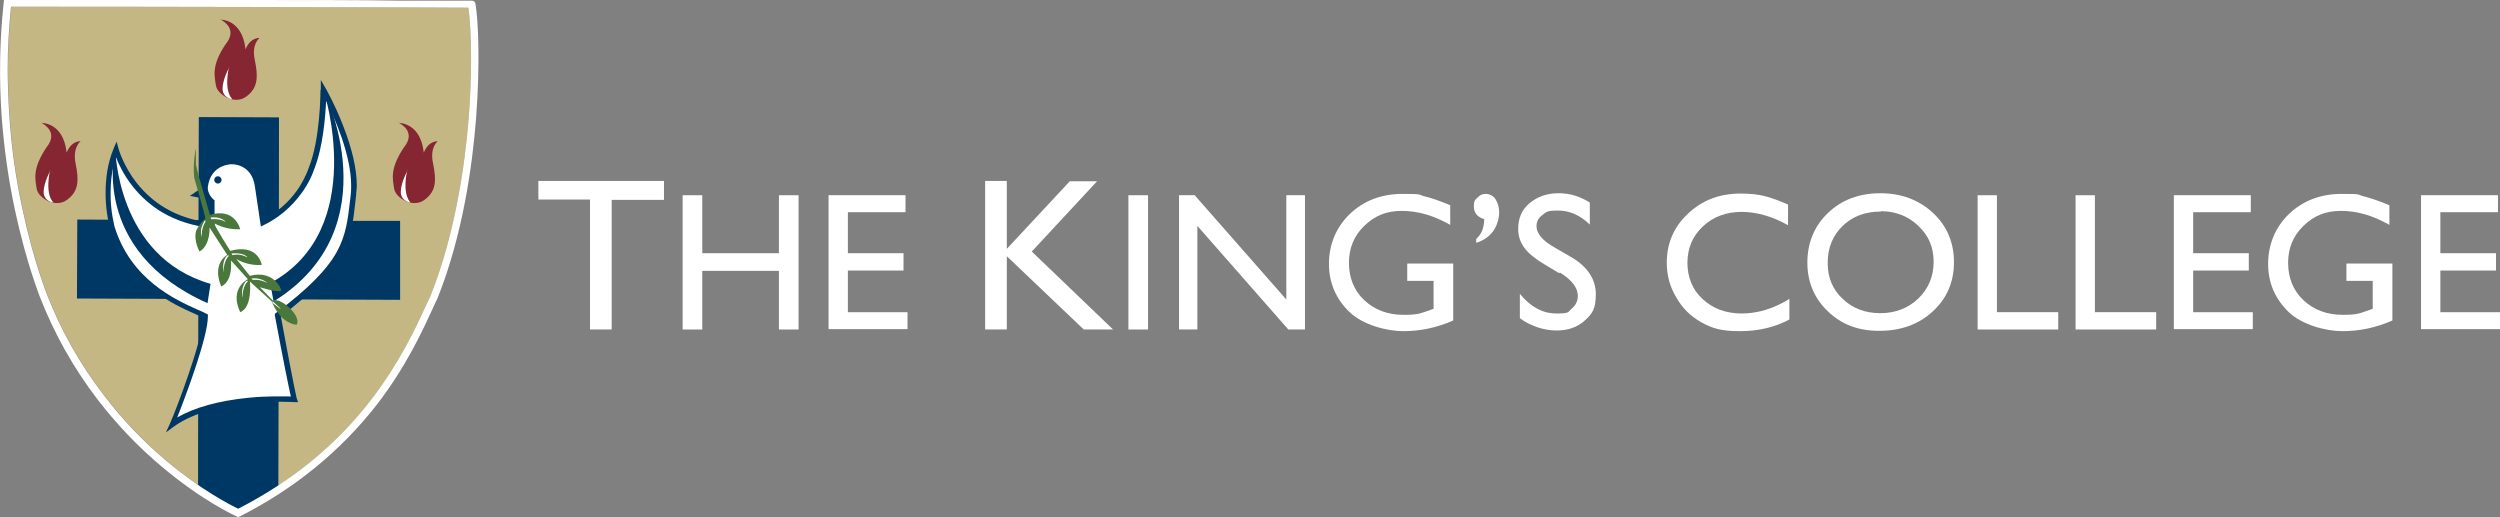 <?xml version="1.0" encoding="UTF-8"?>
<svg xmlns="http://www.w3.org/2000/svg" xmlns:xlink="http://www.w3.org/1999/xlink" version="1.1" viewBox="0 0 750.4 155.2">
  <rect x="0" y="0" width="750.4" height="155.2" fill="#808080" stroke="none"/>
  <defs>
    <style>
      .cls-1 {
        fill: #c5b783;
      }

      .cls-2 {
        fill: url(#linear-gradient);
      }

      .cls-3 {
        fill: #862633;
      }

      .cls-4 {
        fill: #fff;
      }

      .cls-5 {
        fill: #003865;
      }

      .cls-6 {
        fill: #4a783c;
      }
    </style>
    <linearGradient id="linear-gradient" x1="59.5" y1="63.3" x2="83.7" y2="63.3" gradientTransform="translate(0 157.7) scale(1 -1)" gradientUnits="userSpaceOnUse">
      <stop offset="0" stop-color="#003865"/>
      <stop offset="1" stop-color="#003865"/>
    </linearGradient>
  </defs>
  <!-- Generator: Adobe Illustrator 28.7.1, SVG Export Plug-In . SVG Version: 1.2.0 Build 142)  -->
  <g>
    <g id="Layer_1">
      <g id="Layer_1-2" data-name="Layer_1">
        <path class="cls-6" d="M60.9,65.7s-1.3.8-2.6,3.4c-.9,3,1,6.3,1,6.3,3.3-1.9,3-7.2,3-7.2l5.4,8.2s-4.7,2.5-1.8,9.5c0,0,3.5-1.2,2.9-7.8l.6.6,4.5,5s-5.7,2.7-2.3,9.9c3.8-1.5,2.9-9.2,2.9-9.2l6.6,6s2.1,6.3,7.4,7c1.7-2.4-4.5-8.3-7.1-7.3l-3.9-4s4.9,1.6,6.4,1.1c0-1.1-2.7-6.3-9.4-4.5l-4.1-5.1s3.2,2.2,7.7,1.8c-.2-.6-1.4-6.4-9.5-4.2,0,0-4.8-7.6-4.8-8.3,0,0,3.4,2.1,7.8,1.8,0,0-1.5-6.6-9.1-4.3l-3.3-11.5s-1-3.7-.9-3.9v-4.5s-1,4-.5,8.8c0,0,3.5,11.8,3.3,12.2h0Z"/>
        <path class="cls-1" d="M140.6,2.3c.4,2.9.8,8.3.8,15.4,0,5.1-.2,11-.7,17.5-1.1,14-4,34.7-11.4,53.4-.4.9-.9,2-1.5,3.2-2.9,6.4-7.8,17-16.5,28.3-10.4,13.5-23.8,24.4-39.7,32.6-2.1-1-11-5.5-21.5-14.3-7-5.9-13.4-12.7-19-20-7-9.1-12.7-19.2-16.9-30,0-.1-4.1-10.1-7.4-25.8-2-9.2-3.3-18.6-3.9-27.8-.3-4.8-.5-9.5-.5-14.2,0-6.3.4-12.5,1-18.6,45.3,0,127.9.2,137.4.3h0Z"/>
        <polygon class="cls-2" points="59.7 35.2 83.7 35.3 83.5 146.8 71.5 153.6 59.5 147.6 59.7 35.2"/>
        <path class="cls-3" d="M119.6,36.9s6.6-.3,7.6,8.9c1.5-3.7,4.2-3.4,4.2-3.4,0,0-2.5,1.8-1.4,6.7,1,5,1,8.3-2.6,10.9-3.5,2.6-8.7-.6-9.1-3.4-.4-2.8-1.4-5.8,2.9-12.3,3.6-4.4-.3-6.8-1.6-7.5h0Z"/>
        <path class="cls-4" d="M122.3,51.2s-2,3.7-2,6.4c0,2.7,2.7,3.2,2.9,3.2s-2.6-1.7-1-9.6Z"/>
        <polygon class="cls-5" points="59.7 35.2 83.7 35.3 83.5 146.8 71.5 153.6 59.5 147.6 59.7 35.2"/>
        <polygon class="cls-5" points="23.2 65.9 23.1 89.6 120.1 90 120.1 66.3 108.1 66.3 23.2 65.9"/>
        <path class="cls-4" d="M71.9,0H1.2c0,0-.1.9-.1.9C-.1,11.9-.3,23.4.5,35c.7,9.3,2,18.8,4,28.1,3.4,15.9,7.5,26,7.5,26.1,4.3,11,10.1,21.3,17.2,30.6,5.7,7.4,12.2,14.3,19.4,20.3,12.2,10.3,22,14.7,22.4,14.9l.5.2.5-.2c16.4-8.3,30.2-19.6,41-33.4,8.9-11.5,13.8-22.3,16.8-28.8.6-1.2,1-2.3,1.5-3.2h0c7.6-19,10.5-39.9,11.6-54.1,1.3-16.9.6-30.1-.2-34.4,0-.2-.2-.9-1.2-.9h-1.5s-4.4,0-4.4,0h-15.8C108.2,0,92.1,0,71.9,0h0ZM140.6,2.3c.4,2.9.8,8.3.8,15.4,0,5.1-.2,11-.7,17.5-1.1,14-4,34.7-11.4,53.4-.4.9-.9,2-1.5,3.2-2.9,6.4-7.8,17-16.5,28.3-10.4,13.5-23.8,24.4-39.8,32.6-2.1-1-11-5.5-21.5-14.3-7-5.9-13.5-12.7-19-20-7-9.1-12.7-19.2-16.9-30,0-.1-4.1-10.1-7.4-25.8-2-9.2-3.3-18.6-3.9-27.8-.3-4.8-.5-9.5-.5-14.2,0-6.3.4-12.5,1-18.6,45.3,0,127.9.2,137.4.3Z"/>
        <path class="cls-3" d="M66.1,5.9s6.6-.3,7.6,8.9c1.5-3.7,4.2-3.4,4.2-3.4,0,0-2.5,1.8-1.4,6.7,1,4.9,1,8.3-2.6,10.9-3.5,2.6-8.7-.6-9.1-3.4-.4-2.8-1.4-5.9,2.9-12.3,3.6-4.4-.3-6.8-1.6-7.5h0Z"/>
        <path class="cls-4" d="M68.8,20.2s-2,3.7-2,6.4,2.7,3.2,2.9,3.2-2.6-1.7-1-9.6Z"/>
        <path class="cls-3" d="M12.4,36.9s6.6-.3,7.6,8.9c1.5-3.7,4.2-3.4,4.2-3.4,0,0-2.5,1.8-1.5,6.7,1,5,1,8.3-2.6,10.9-3.5,2.6-8.7-.6-9.1-3.4-.4-2.8-1.4-5.8,2.9-12.3,3.6-4.4-.3-6.8-1.6-7.5h0Z"/>
        <path class="cls-4" d="M15.1,51.2s-2,3.7-2,6.4c0,2.7,2.7,3.2,2.9,3.2s-2.6-1.7-1-9.6Z"/>
        <path class="cls-4" d="M78.9,66.8s-.5-3.5-1.6-11c-1.1-7.5-7.8-7.2-7.8-7.2,0,0-6.8,0-7.9,7.3-.4,2.6,1.9,4.5,1.9,4.5v7.2c-23.4-2.2-28.8-22.8-28.8-22.8-4.6,11.1-1.1,23.5-1.1,23.5,6.1,19.2,23.9,24.2,28,26.6.1,6.5-8.4,28.6-10.1,32.5,12.5-9.2,36.7-7.5,36.7-7.5,0,0-.4-1-4.9-25.3,21.4-16.3,21.2-23.2,22.7-36.2,1.5-13-9.1-31.4-9.1-31.4,0,0,0,14.7-3.6,23.7,0,0-3.1,10.7-14.6,16.3h0Z"/>
        <path class="cls-5" d="M62.3,91s0-.2.9-5.8c-28.3-8.1-28.6-40.6-28.6-40.6,0,0-8,30.5,27.7,46.4Z"/>
        <path class="cls-5" d="M82.1,90.5c35.8-22.2,15-63.5,15-63.5,0,0,13.8,41.9-16,58,.5,2.7,1,5.4,1,5.4h0Z"/>
        <polygon class="cls-5" points="57 58.8 61.5 55.7 62 59.8 57 58.8"/>
        <path class="cls-5" d="M66.5,54c0,.6-.5,1.1-1.1,1.1s-1.1-.5-1.1-1.1.5-1.1,1.1-1.1c.6,0,1.1.5,1.1,1.1Z"/>
        <path class="cls-5" d="M96.2,26.9h0c0,1.2-.1,15-3.5,23.4h0s0,0,0,0c0,0-.8,2.6-2.9,5.9-1.8,2.8-5.1,6.7-10.3,9.4-.2-1.8-1.4-9.9-1.4-9.9-.6-4.2-2.9-6.2-4.7-7-1.9-.9-3.7-.9-3.8-.9s-2,0-3.9,1c-1.8.9-4.2,2.9-4.8,7,0,.2,0,.5,0,.7,0,2.1,1.4,3.7,2,4.3,0,.5,0,4.7,0,6-4.9-.6-9.3-2-13.2-4.3-3.3-1.9-6.2-4.5-8.6-7.5-4.1-5.2-5.5-10.3-5.5-10.3l-.6-2.2-.9,2.1c-1.9,4.6-2.4,9.3-2.4,13.2,0,1.1,0,2.1.1,3.1.3,4.5,1.2,7.6,1.2,7.7h0c5.3,16.6,19.1,22.8,25.7,25.7.9.4,1.7.8,2.3,1.1-.2,6.7-8,27.3-10,31.8l-1.2,2.6,2.3-1.7c6.3-4.6,15.8-6.4,22.6-7.1,7.5-.7,13.5-.3,13.6-.3h1.2c0,0-.4-.9-.4-1,0,0-.6-2-4.8-24.7,20.3-15.5,21.1-22.8,22.4-34.7l.2-1.8c0-.9.2-1.8.2-2.7,0-5.1-1.4-11.2-4.2-18.3-2.4-6.2-5.1-10.9-5.1-10.9l-1.5-2.6v3h0ZM97.7,29.9c2.6,5.1,7.7,16.5,7.7,25.8,0,.8,0,1.7-.1,2.5l-.2,1.8c-.7,5.9-1.2,10.5-4,15.6-3,5.4-8.6,11.1-18.2,18.3l-.4.3v.5c2.7,14.4,4.2,21.7,4.8,24.3-2.1,0-7-.2-12.8.4-8.9.9-16.1,2.9-21.3,5.9,2.7-6.8,9.2-24.2,9.2-30.3v-.6l-.4-.2c-.7-.4-1.6-.8-2.8-1.3-6.4-2.9-19.8-8.8-24.8-24.8,0-.2-1.3-4.6-1.2-10.4,0-3.2.4-6.9,1.6-10.5.8,2,2.3,5.3,5,8.7,2.5,3.2,5.6,5.9,9,7.9,4.3,2.5,9.3,4.1,14.7,4.6h.9c0,0,0-8.3,0-8.3l-.3-.2s-2-1.7-1.7-3.9c.9-6.6,6.8-6.7,7.1-6.7h0c.2,0,6-.2,7,6.6l1.8,12.1,1-.5c6.1-3,9.8-7.4,11.9-10.5,2.2-3.3,3-5.9,3.1-6.2,2.7-6.7,3.4-16.1,3.6-20.9h0Z"/>
        <g>
          <g>
            <path class="cls-6" d="M61.5,65.8s-1.3.8-2.6,3.4c-.9,3,1,6.3,1,6.3,3.3-1.9,3-7.2,3-7.2l5.3,8.2s-4.7,2.5-1.8,9.5c0,0,3.5-1.2,2.9-7.8l.6.6,4.5,5s-5.7,2.7-2.3,9.9c3.8-1.5,2.9-9.2,2.9-9.2l6.6,6s2.1,6.3,7.4,7c1.7-2.4-4.5-8.3-7.1-7.3l-3.9-4s4.9,1.6,6.4,1.1c0-1.1-2.7-6.3-9.4-4.5l-4.1-5.1s3.2,2.2,7.7,1.8c-.2-.6-1.4-6.4-9.5-4.2,0,0-4.8-7.6-4.8-8.3,0,0,3.4,2.1,7.8,1.8,0,0-1.5-6.6-9.1-4.3l-3.3-11.5s-1-3.7-.9-3.9v-4.5s-1,4-.5,8.8c0,0,3.5,11.8,3.3,12.2h0Z"/>
            <path class="cls-6" d="M61.6,66.1l.2.4s-1.2,1.6-1.2,4.7c-.6-2.5.3-3.8,1-5.1Z"/>
            <path class="cls-6" d="M63.3,65.3l.2.5s2.4-.3,4.3.8c-.7-.8-2.3-1.6-4.5-1.3Z"/>
            <path class="cls-6" d="M69.6,76.1l.3.5s2.1-.7,4.5.7c-1.2-1.7-4.9-1.2-4.9-1.2h0Z"/>
            <path class="cls-6" d="M68.9,76.7h-.6s-1.7,1.3-1.1,5.1c0-3.8,1.7-5.1,1.7-5.1h0Z"/>
            <path class="cls-6" d="M75.6,83.6l.3.4s2.3-.3,4.5,1c-1.5-1.4-3.5-1.6-4.8-1.4h0Z"/>
            <path class="cls-6" d="M74.7,84.4h-.7s-1.8,1.9-1.1,5.1c-.1-3.6,1.7-5.1,1.7-5.1h0Z"/>
            <path class="cls-6" d="M81.9,90.9v-.5s2.5,2.2,2.4,2.3-2.4-1.8-2.4-1.8h0Z"/>
          </g>
          <path class="cls-4" d="M61.5,66.1l.2.4s-1.2,1.6-1.2,4.7c-.6-2.5.3-3.8,1-5.1Z"/>
          <path class="cls-4" d="M63.2,65.3l.2.5s2.4-.3,4.4.8c-.7-.8-2.3-1.6-4.5-1.3Z"/>
          <path class="cls-4" d="M69.5,76.1l.3.5s2.1-.7,4.5.7c-1.2-1.7-4.9-1.2-4.9-1.2h0Z"/>
          <path class="cls-4" d="M68.8,76.7h-.6s-1.7,1.3-1.1,5.1c0-3.8,1.7-5.1,1.7-5.1h0Z"/>
          <path class="cls-4" d="M75.5,83.6l.3.4s2.3-.3,4.5,1c-1.5-1.4-3.5-1.6-4.8-1.4h0Z"/>
          <path class="cls-4" d="M74.6,84.3h-.7s-1.8,1.9-1.1,5.1c-.1-3.6,1.7-5.1,1.7-5.1h0Z"/>
          <path class="cls-4" d="M81.8,90.9v-.5s2.5,2.2,2.4,2.3-2.4-1.8-2.4-1.8h0Z"/>
        </g>
        <g>
          <path class="cls-4" d="M161.6,54.3h37.7v5.7h-15.7v38.9h-6.5v-39h-15.5s0-5.7,0-5.7Z"/>
          <path class="cls-4" d="M233.8,58.6h5.9v40.3h-5.9v-17.6h-23v17.6h-5.9v-40.3h5.9v17.4h23v-17.4Z"/>
          <path class="cls-4" d="M248.6,58.6h23.2v5.1h-17.3v12.3h16.7v5.2h-16.7v12.5h17.9v5.1h-23.7v-40.3h0Z"/>
          <path class="cls-4" d="M321.2,54.4h8.1l-19.6,21.1,24.4,23.4h-8.8l-23.1-22v22h-6.5v-44.6h6.5v20.4s19-20.4,19-20.4Z"/>
          <path class="cls-4" d="M338.7,58.6h5.9v40.3h-5.9v-40.3Z"/>
          <path class="cls-4" d="M386.1,58.6h5.6v40.3h-5l-27.3-31.1v31.1h-5.5v-40.3h4.7l27.5,31.3v-31.3h0Z"/>
          <path class="cls-4" d="M422.5,79.1h13.7v17.1c-5,2.2-10,3.2-15,3.2s-12.2-1.9-16.2-5.8c-4-3.9-6.1-8.7-6.1-14.4s2.1-11,6.3-15c4.2-4,9.5-6,15.8-6s4.5.2,6.5.7c2.1.5,4.7,1.4,7.8,2.7v5.9c-4.9-2.8-9.7-4.2-14.5-4.2s-8.2,1.5-11.3,4.5-4.6,6.7-4.6,11.1,1.5,8.3,4.6,11.2c3.1,2.9,7,4.4,11.8,4.4s5.1-.5,8.4-1.6l.6-.2v-8.4h-7.9v-5.1h0Z"/>
          <path class="cls-4" d="M443.1,72.8v-1.1c.9-.8,1.5-1.7,1.8-2.5s.6-2,.6-3.4c-2.1-.7-3.1-1.9-3.1-3.8s.4-2,1.1-2.7c.7-.8,1.5-1.1,2.5-1.1s2.2.5,2.9,1.6,1.1,2.4,1.1,4-.6,4-1.9,5.7c-1.2,1.6-3,2.8-5.1,3.4h0Z"/>
          <path class="cls-4" d="M468,82l-4.5-2.7c-2.8-1.7-4.8-3.3-6-5-1.2-1.6-1.8-3.5-1.8-5.6,0-3.2,1.1-5.8,3.4-7.7s5.1-3,8.7-3,6.5,1,9.4,2.8v6.6c-2.9-2.8-6.1-4.2-9.5-4.2s-3.5.4-4.7,1.3c-1.2.9-1.8,2-1.8,3.3s.5,2.3,1.4,3.4,2.4,2.2,4.4,3.3l4.5,2.6c5,2.9,7.5,6.7,7.5,11.2s-1.1,5.9-3.3,7.9-5,3-8.5,3-7.7-1.2-11-3.7v-7.3c3.2,3.9,6.8,5.9,11,5.9s3.4-.5,4.6-1.5,1.8-2.3,1.8-3.8c0-2.4-1.8-4.8-5.4-7h0Z"/>
          <path class="cls-4" d="M537.1,89.6v6.3c-4.3,2.3-9.2,3.5-14.9,3.5s-8.4-.9-11.6-2.7-5.7-4.3-7.5-7.5c-1.9-3.2-2.8-6.6-2.8-10.3,0-5.9,2.1-10.8,6.4-14.8,4.2-4,9.5-6,15.7-6s9.1,1.1,14.3,3.3v6.2c-4.8-2.7-9.5-4-14-4s-8.6,1.5-11.6,4.4c-3.1,2.9-4.6,6.6-4.6,10.9s1.5,8.1,4.6,10.9c3,2.8,6.9,4.3,11.7,4.3s9.8-1.5,14.5-4.5h0Z"/>
          <path class="cls-4" d="M564.4,58c6.3,0,11.6,2,15.8,5.9,4.2,3.9,6.3,8.9,6.3,14.8s-2.1,10.9-6.4,14.8c-4.2,3.9-9.6,5.8-16,5.8s-11.3-1.9-15.4-5.8c-4.1-3.9-6.2-8.8-6.2-14.7s2.1-11,6.2-14.9c4.1-3.9,9.3-5.9,15.7-5.9h0ZM564.6,63.5c-4.7,0-8.5,1.4-11.5,4.3s-4.5,6.6-4.5,11.1,1.5,8,4.5,10.8c3,2.9,6.8,4.3,11.3,4.3s8.4-1.5,11.4-4.4c3-2.9,4.6-6.6,4.6-11s-1.5-7.9-4.6-10.8c-3-2.9-6.8-4.4-11.2-4.4h0Z"/>
          <path class="cls-4" d="M593.6,58.6h5.8v35.1h18.4v5.2h-24.2v-40.3h0Z"/>
          <path class="cls-4" d="M623,58.6h5.8v35.1h18.4v5.2h-24.2v-40.3h0Z"/>
          <path class="cls-4" d="M652.4,58.6h23.2v5.1h-17.3v12.3h16.7v5.2h-16.7v12.5h17.9v5.1h-23.7v-40.3h0Z"/>
          <path class="cls-4" d="M704.4,79.1h13.7v17.1c-5,2.2-10,3.2-15,3.2s-12.2-1.9-16.2-5.8c-4-3.9-6.1-8.7-6.1-14.4s2.1-11,6.3-15c4.2-4,9.5-6,15.8-6s4.5.2,6.5.7,4.7,1.4,7.8,2.7v5.9c-4.9-2.8-9.7-4.2-14.5-4.2s-8.2,1.5-11.3,4.5-4.6,6.7-4.6,11.1,1.5,8.3,4.6,11.2c3.1,2.9,7,4.4,11.8,4.4s5.1-.5,8.4-1.6l.6-.2v-8.4h-7.9v-5.1h0Z"/>
          <path class="cls-4" d="M726.6,58.6h23.2v5.1h-17.3v12.3h16.7v5.2h-16.7v12.5h17.9v5.1h-23.7v-40.3h0Z"/>
        </g>
      </g>
    </g>
  </g>
</svg>